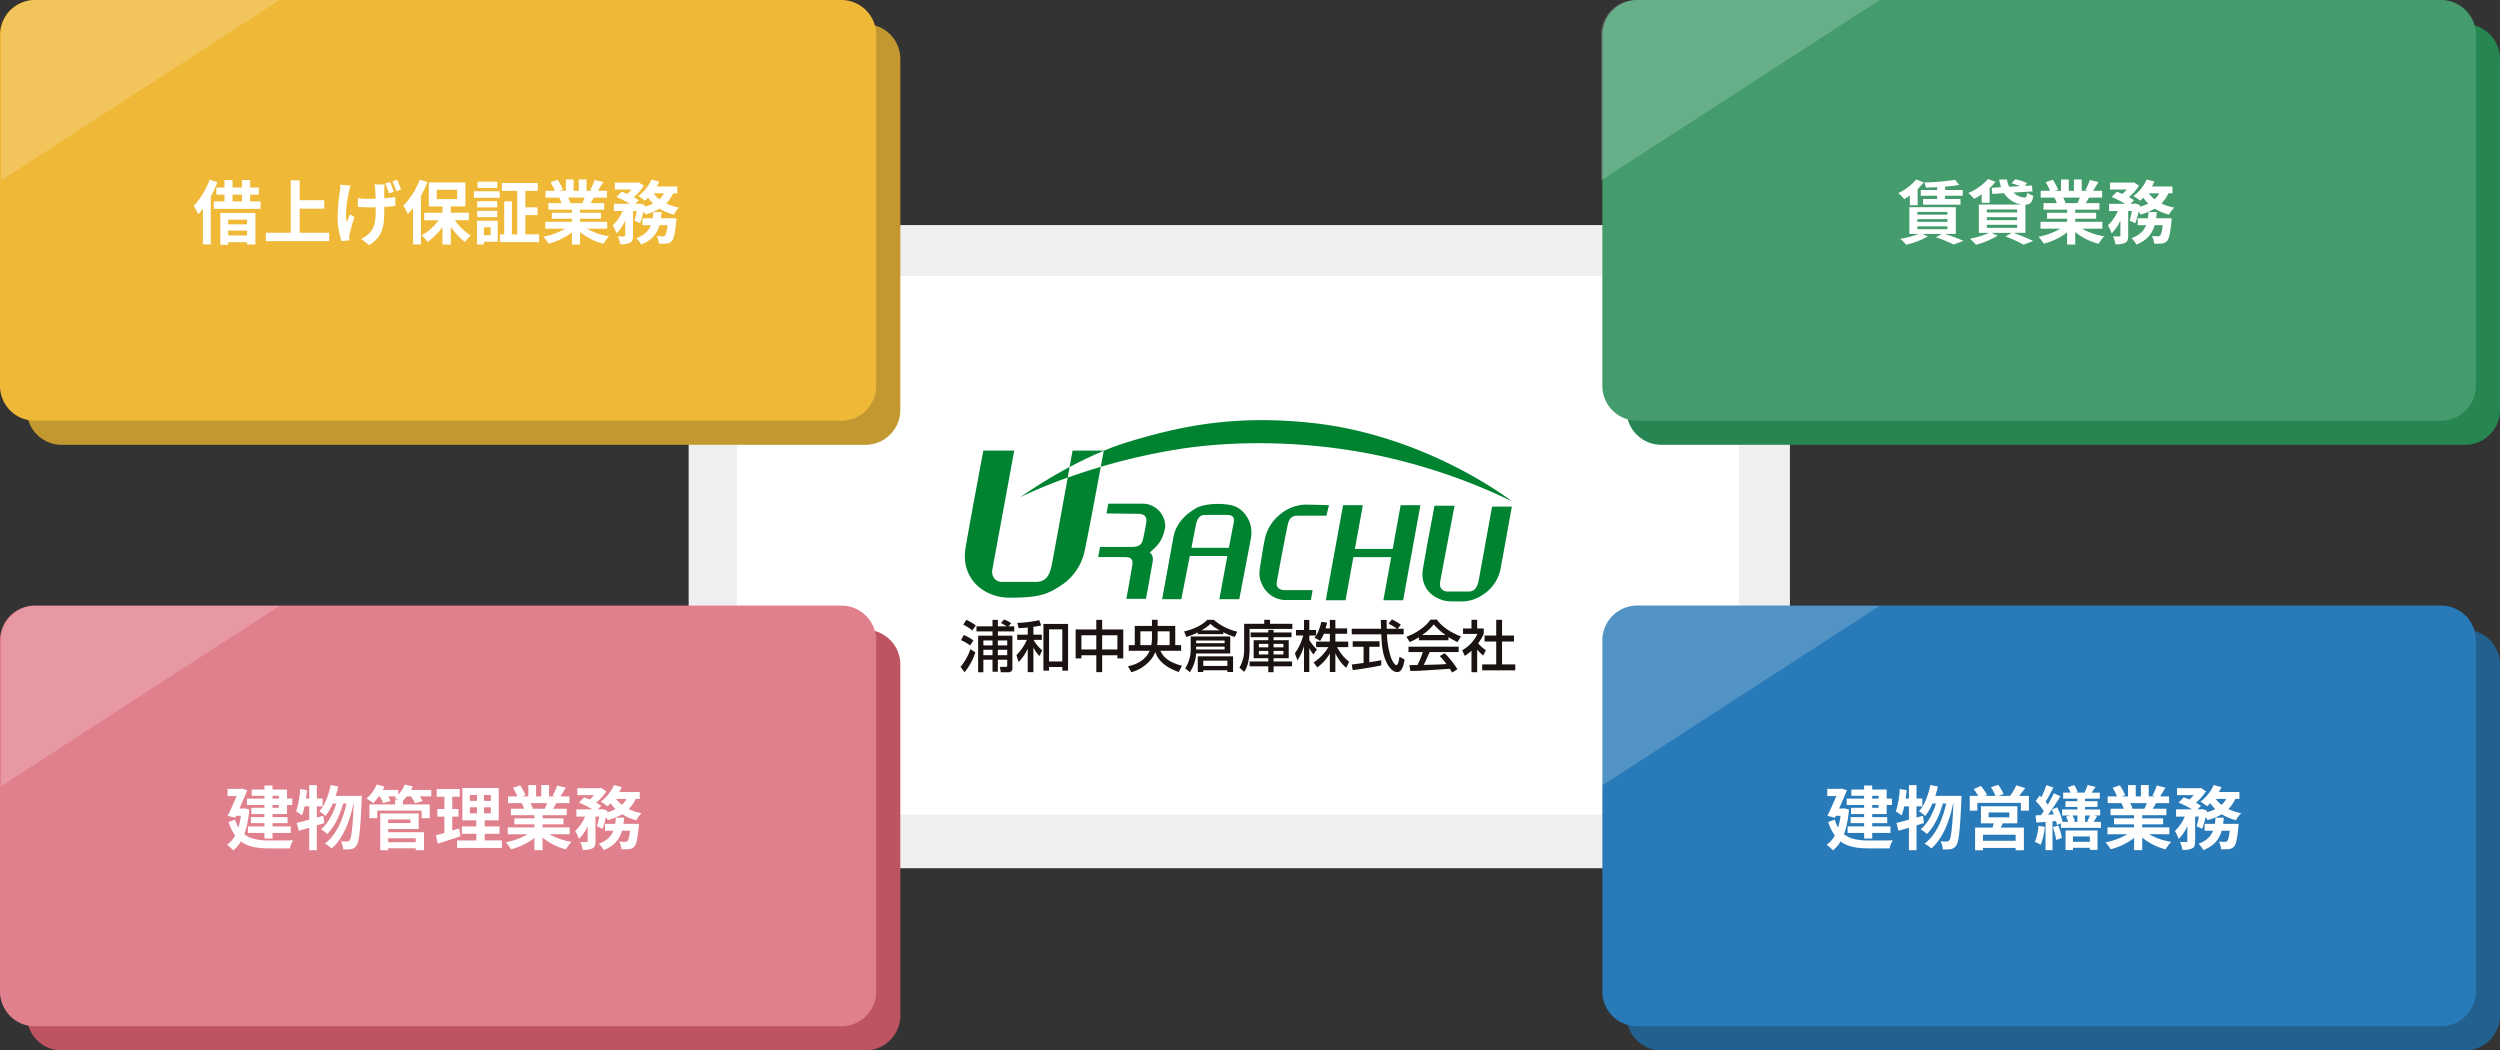 <svg xmlns="http://www.w3.org/2000/svg" xmlns:xlink="http://www.w3.org/1999/xlink" width="933" height="392" viewBox="0 0 933 392"><rect x="0" y="0" width="933" height="392" fill="#333333" stroke="none"/><defs><clipPath id="a"><rect width="207.025" height="94.21" transform="translate(0)" fill="none"/></clipPath></defs><g transform="translate(-267 -573)"><path d="M23,0H388a23,23,0,0,1,23,23V217a23,23,0,0,1-23,23H23A23,23,0,0,1,0,217V23A23,23,0,0,1,23,0Z" transform="translate(524 657)" fill="#efefef"/><path d="M14,0H360a14,14,0,0,1,14,14V187a14,14,0,0,1-14,14H14A14,14,0,0,1,0,187V14A14,14,0,0,1,14,0Z" transform="translate(542 676)" fill="#fff"/><g transform="translate(625.473 729.8)" clip-path="url(#a)"><path d="M39.492,17.88C37.35,29.768,34,48.267,33.438,50.905c-.843,3.93-2.388,5.894-5.76,5.894H14.758c-1.967,0-3.932-1.823-3.372-4.771S19.534,7.811,19.534,7.811H8.016S3.971,29.1,1.415,43.746C-.692,55.817,8.438,62.7,17.848,62.7c10.815,0,14.044-1.264,18.821-4.352A20.371,20.371,0,0,0,45.8,45.29c.916-4.068,4.262-21.9,6.038-31.429-4.564,1.347-8.7,2.717-12.343,4.02" transform="translate(0.505 3.561)" fill="#008331"/><path d="M40.716,7.811H29.059s-.434,2.42-1.1,6.115c3.931-2.1,8.258-4.211,12.747-6.068l.009-.047" transform="translate(12.748 3.561)" fill="#008331"/><path d="M60.135,31.091c.983-4.212-2.528-9.686-8.286-9.686H39.068l-.7,3.65s9.549.14,11.658.14,3.51.7,3.229,2.948-.7,3.79-1.124,6.036-1.264,3.369-4.213,3.369H35.978l-.7,3.788H45.388c2.107,0,2.95.843,2.669,2.808S45.81,56.918,45.81,56.918h7.3s2.105-11.369,2.527-13.9-1.123-3.368-1.123-3.368c3.089-2.667,4.634-4.352,5.617-8.562" transform="translate(16.083 9.758)" fill="#008331"/><path d="M77.377,21.936c-4.775-.983-10.534-.28-12.782.984s-7.584,4.631-8.708,10.947S51.674,57.03,51.674,57.03h7.163s1.689-8.59,3.17-16.127H76.023c-1.441,7.7-3,16.127-3,16.127h7.443s3.793-19.793,4.213-22.038a12.61,12.61,0,0,0,0-5.616c-.421-1.824-2.528-6.456-7.3-7.44m.983,6.738c-.2.888-.916,4.659-1.765,9.175H62.605c.834-4.256,1.5-7.644,1.569-8.053.527-2.912,1.545-4.211,3.512-4.211h8c1.967,0,3.231.562,2.669,3.088" transform="translate(23.56 9.79)" fill="#008331"/><path d="M83.081,50.613c.316-2.107,3.686-19.9,4.214-21.9s1.58-2.948,3.582-2.948h10.742l.948-3.9s-6.425-.211-9.057-.211a15.613,15.613,0,0,0-9.373,3.791,16.063,16.063,0,0,0-5.477,8.846c-.632,3.159-.737,4.106-1.58,9.056s-.527,6.108,1.054,9.162a9.91,9.91,0,0,0,7.582,4.739h10.11l.633-3.686H86.136c-1.9,0-3.37-.843-3.055-2.948" transform="translate(34.935 9.872)" fill="#008331"/><path d="M118.6,38.121H104.484L107.455,21.8h-7.373L93.621,57.287h7.373l2.934-16.111h14.115L115.11,57.287h7.373l6.46-35.488H121.57Z" transform="translate(42.685 9.938)" fill="#008331"/><path d="M139.441,49.533c-.526,2.843-1.581,4.423-3.793,4.423h-7.794c-1.9,0-3.264-1.264-2.843-3.685s5.371-28.328,5.371-28.328H122.9s-3.369,17.8-4.317,23.483,2,9.162,4.949,10.742,4.741,1.473,8.743,1.473a13.672,13.672,0,0,0,8.214-2.212A14.859,14.859,0,0,0,147.657,44.9c1.264-6.74,4.107-22.64,4.107-22.64H144.39s-4.423,24.431-4.949,27.274" transform="translate(53.985 10.004)" fill="#008331"/><path d="M15.3,23.312A163.018,163.018,0,0,1,33.02,15.965c.258-1.425.5-2.756.712-3.954A178.494,178.494,0,0,0,15.3,23.312" transform="translate(6.977 5.475)" fill="#008331"/><path d="M64.658,10.886c23.606-3.8,53.187-2.948,79.623,3.369a217.118,217.118,0,0,1,45.076,16.008S157.34,5.2,113.315.881C85.653-1.832,66.238,2.04,46.121,8.147c-3.041.923-6.083,2.041-9.056,3.271-.063.336-.491,2.656-1.115,6a232.028,232.028,0,0,1,28.708-6.536" transform="translate(16.391 -0.001)" fill="#008331"/><path d="M5.53,63.373a22.985,22.985,0,0,1-4.013,7.421L0,68.8a21.766,21.766,0,0,0,3.7-6.63ZM1.206,56.888a16,16,0,0,1,3.6,2.037l-1.248,1.85A18.325,18.325,0,0,0,.186,58.8Zm.957-5.655A18.9,18.9,0,0,1,5.7,53.313L4.407,55.184a18.251,18.251,0,0,0-3.388-2.162ZM17.9,53.646h2.14v1.912H13.926v1.58h5.426V69.526A1.363,1.363,0,0,1,17.9,70.794H15.03l-.354-2h2.14c.562,0,.6-.249.6-.6V66.116H13.926v4.49H11.931v-4.49H8.523v4.678H6.569V57.137h5.362v-1.58H5.945V53.646h5.987V51.234h1.995v2.412H17.17V53.6c-.686-.395-1.371-.81-2.079-1.206l1.185-1.31A10.4,10.4,0,0,1,18.9,52.524Zm-9.375,7.13h3.41v-1.85H8.523Zm0,3.657h3.41V62.417H8.523Zm5.4-3.657h3.493v-1.85H13.926Zm0,3.657h3.493V62.417H13.926Z" transform="translate(0 23.292)" fill="#1a1311"/><path d="M18.545,54.023c-1.7.167-2.5.21-3.389.23L14.678,52.3a43.785,43.785,0,0,0,8.147-1.04l.748,1.974a29.1,29.1,0,0,1-2.909.54v2.91H23.8v1.954H20.727a14.2,14.2,0,0,0,3.221,3.908l-1.018,2.1a12.16,12.16,0,0,1-2.225-3.117h-.041v9.146h-2.12V62.027H18.5a18.3,18.3,0,0,1-3.347,4.886l-.831-2.6a17.853,17.853,0,0,0,3.887-5.675H14.636V56.685h3.909Zm15.049-1.351V70.113H31.452V68.762H26.5v1.351h-2.1V52.672ZM26.5,66.684h4.947V54.69H26.5Z" transform="translate(6.531 23.37)" fill="#1a1311"/><path d="M29.5,54.777h7.712V51.2H39.4v3.574h7.877V65.566H45.094V64.4H39.4v6.3H37.217V64.4h-5.55v1.163H29.5Zm2.162,7.462h5.55v-5.3h-5.55Zm7.732,0h5.7v-5.3H39.4Z" transform="translate(13.452 23.344)" fill="#1a1311"/><path d="M42.93,68.531c2.223-.5,6.319-1.746,8.064-5.779H43.2V60.631h2.245V53.459h6.422V51.173h2.121v2.286h6.568v7.172h2.2v2.121H55.006c.957,1.995,2.621,4.158,8.045,5.57l-1.185,2.35c-6.464-2.267-8.273-5.717-8.73-7.463h-.042a10.178,10.178,0,0,1-1.871,3.117,14.608,14.608,0,0,1-7.047,4.427Zm8.937-13.054H47.544v5.154h4.074a15.234,15.234,0,0,0,.249-2.993Zm2.121,2.182a22.973,22.973,0,0,1-.166,2.972h4.634V55.477H53.988Z" transform="translate(19.573 23.331)" fill="#1a1311"/><path d="M62.411,55.893a23.176,23.176,0,0,1-4.262,1.683L57.3,55.5c2.265-.416,6.569-2,8.667-4.324h2.412A20.376,20.376,0,0,0,77.127,55.6l-.894,1.974a23.945,23.945,0,0,1-4.3-1.767v.728H62.411Zm-2.641,1.5H74.528v6.36H61.806a14.1,14.1,0,0,1-2.348,6.965l-1.725-1.436a13.226,13.226,0,0,0,2.037-6.8Zm2.037,2.516H72.429v-1H61.806Zm0,2.347H72.429V61.194H61.806ZM75.588,64.81v5.841h-2.12v-.645h-9v.645H62.411V64.81ZM70.578,55.1v-.042a12.077,12.077,0,0,1-3.43-2.369,15.243,15.243,0,0,1-3.263,2.369V55.1ZM64.468,68.386h9V66.431h-9Z" transform="translate(26.123 23.331)" fill="#1a1311"/><path d="M73.238,52.671h7.5v-1.5H82.9v1.5h8.335v1.913H75.274v7.649c0,2.868-.582,6.547-2.037,8.376l-1.746-1.58a12.9,12.9,0,0,0,1.746-6.8Zm17.69,3.222V57.66H84.234V58.8h5.653V65.5H84.234v1.227h6.879v1.808H84.234v2.2H82.259v-2.2H75.274V66.723h6.984V65.5H76.792V58.8h5.467V57.66H75.691V55.893h6.568v-.957h1.976v.957Zm-12.18,5.55H82.26V60.154H78.747Zm0,2.661H82.26V62.8H78.747Zm5.487-2.661h3.659V60.154H84.234Zm0,2.661h3.659V62.8H84.234Z" transform="translate(32.595 23.331)" fill="#1a1311"/><path d="M96.489,56.392a12.31,12.31,0,0,1-1.371,2.619l-2.079-1.2c.249-.312.354-.459.582-.791H91.085v1.7a17.735,17.735,0,0,0,2.848,3.512L92.624,64.1a10.633,10.633,0,0,1-1.5-2.328h-.041v8.877H89.111v-9.6h-.042a18.872,18.872,0,0,1-2.411,5.24L85.7,63.669a20.122,20.122,0,0,0,3.119-6.652h-2.7V54.959h2.993V51.216h1.974v3.743h2.536v2.057h.042a17,17,0,0,0,1.89-5.113l2.162.312c-.124.582-.29,1.226-.561,2.142h1.6v-3.14h2.059v3.14H105.2v2.035h-4.385V59.3h4.8v2.059h-4.138a15.718,15.718,0,0,0,4.47,5.445l-1.08,2.287a15.74,15.74,0,0,1-4.013-5.364h-.041v6.923H98.755v-6.86h-.041a17.323,17.323,0,0,1-4.656,5.155l-1.353-1.893a16.785,16.785,0,0,0,5.468-5.694H93.621V59.3h5.134v-2.91Z" transform="translate(39.074 23.35)" fill="#1a1311"/><path d="M117.411,54.567h2.245v2.078H113.42a30.339,30.339,0,0,0,1.622,9.022c.249.581,1.163,2.452,1.891,2.452.748,0,1.08-2.389,1.163-3.117l1.913,1.082c-.291,1.6-.853,4.655-2.724,4.655-2.016,0-3.388-2.389-3.886-3.347-1.808-3.512-1.954-7.336-2.079-10.746H100.283V54.567h10.954c-.042-1.1-.1-2.972-.125-3.3h2.2c0,1.06,0,1.829.02,3.3H117.1v-.042a20.106,20.106,0,0,0-3.1-1.83l1.246-1.62A20.971,20.971,0,0,1,118.6,53.05ZM100.283,67.891c.52-.042.748-.084,1.04-.1.5-.083,2.826-.374,3.366-.459V61.3h-4.052V59.245h10.018V61.3H106.83v5.757c2.391-.352,3.659-.6,4.47-.769v1.954c-3.368.728-8.169,1.454-10.663,1.766Z" transform="translate(45.722 23.286)" fill="#1a1311"/><path d="M118.949,57.727a22.124,22.124,0,0,1-3.43,1.786l-1.226-1.995c3.346-1.163,7.233-3.72,9-6.4h2.389c1.539,2.411,4.927,4.739,8.98,6.319l-1.331,2.078a34.814,34.814,0,0,1-3.347-1.849v1.184H118.949Zm12.389,13.179a15.17,15.17,0,0,0-.853-1.414c-10.892.728-11.6.789-14.759.789l-.31-2.161c.435,0,1.995-.022,2.993-.042a31.771,31.771,0,0,0,1.995-4.822h-5.342V61.24h18.728v2.016H122.96c-1.018,2.306-1.58,3.6-2.225,4.78,4.282-.1,5.281-.124,8.481-.312a24.34,24.34,0,0,0-2.452-2.973l1.766-1.08a30,30,0,0,1,4.8,5.987Zm-2.516-14.031v-.042a22.609,22.609,0,0,1-4.323-3.908,20.21,20.21,0,0,1-4.283,3.908v.042Z" transform="translate(52.11 23.305)" fill="#1a1311"/><path d="M134.172,70.735h-2.12V62.71a14.341,14.341,0,0,1-2.516,1.933l-.935-2.12a13.31,13.31,0,0,0,5.653-6.07h-5.362V54.415h3.159V51.173h2.12v3.242h2.453v2.038a18.525,18.525,0,0,1-2.1,3.512,14.5,14.5,0,0,0,2.909,2.558L136.417,64.5a17.261,17.261,0,0,1-2.245-2.184Zm7.109-19.562h2.182v5.883h4.448V59.28h-4.448v8.543h4.925v2.225H136.043V67.823h5.238V59.28h-4.344V57.056h4.344Z" transform="translate(58.634 23.331)" fill="#1a1311"/></g><path d="M13,0H313a13,13,0,0,1,13,13V144a13,13,0,0,1-13,13H13A13,13,0,0,1,0,144V13A13,13,0,0,1,13,0Z" transform="translate(874 582)" fill="#278552"/><path d="M13,0H313a13,13,0,0,1,13,13V144a13,13,0,0,1-13,13H13A13,13,0,0,1,0,144V13A13,13,0,0,1,13,0Z" transform="translate(277 582)" fill="#c49830"/><path d="M13,0H313a13,13,0,0,1,13,13V144a13,13,0,0,1-13,13H13A13,13,0,0,1,0,144V13A13,13,0,0,1,13,0Z" transform="translate(874 808)" fill="#21608f"/><path d="M13,0H313a13,13,0,0,1,13,13V144a13,13,0,0,1-13,13H13A13,13,0,0,1,0,144V13A13,13,0,0,1,13,0Z" transform="translate(277 808)" fill="#be5462"/><path d="M13,0H313a13,13,0,0,1,13,13V144a13,13,0,0,1-13,13H13A13,13,0,0,1,0,144V13A13,13,0,0,1,13,0Z" transform="translate(865 573)" fill="#449c6c"/><path d="M13,0H314a13,13,0,0,1,13,13V144a13,13,0,0,1-13,13H13A13,13,0,0,1,0,144V13A13,13,0,0,1,13,0Z" transform="translate(267 573)" fill="#efb836"/><path d="M13,0H313a13,13,0,0,1,13,13V144a13,13,0,0,1-13,13H13A13,13,0,0,1,0,144V13A13,13,0,0,1,13,0Z" transform="translate(865 799)" fill="#297ab8"/><path d="M13,0H314a13,13,0,0,1,13,13V144a13,13,0,0,1-13,13H13A13,13,0,0,1,0,144V13A13,13,0,0,1,13,0Z" transform="translate(267 799)" fill="#e1808d"/><path d="M14.95-18.1H8.84v2.158h6.11v1.2H9.7v2.132H23.66v-2.132H17.914v-1.2h6.6V-18.1h-6.6v-1.248c1.924-.156,3.744-.364,5.278-.65l-1.56-1.9a89.491,89.491,0,0,1-11.518.988,7.634,7.634,0,0,1,.6,1.9c1.352-.026,2.782-.052,4.238-.13ZM4.758-12.428H7.67V-18.46a22.059,22.059,0,0,0,2.262-2.5L7.124-22.022a18.837,18.837,0,0,1-6.682,5.07A18.329,18.329,0,0,1,2.678-14.69a22.073,22.073,0,0,0,2.08-1.378Zm2.808,7.9H18.772v1.066H7.566Zm0-2.7H18.772v1.04H7.566Zm0-2.678H18.772v1.014H7.566ZM21.918-1.69v-9.984H4.576V-1.69H8.06A35.3,35.3,0,0,1,1.17.13,19.978,19.978,0,0,1,3.406,2.34,33.229,33.229,0,0,0,11.518-.754L9.464-1.69h7.2L14.43-.468a47.119,47.119,0,0,1,6.656,2.73L24.8.884C23.114.156,20.358-.884,17.836-1.69Zm9.646-11.622h2.964v-5.512a18.5,18.5,0,0,0,2.21-2.34L33.93-22.2a20.165,20.165,0,0,1-7.358,5.226,15.942,15.942,0,0,1,2.184,2.21,30.2,30.2,0,0,0,2.808-1.716ZM33.488-5.1H44.772v1.144H33.488Zm0-2.86H44.772v1.118H33.488Zm0-2.86H44.772V-9.7H33.488Zm14.4,8.71v-10.5c1.794-.1,2.6-.78,2.938-3.38a6.694,6.694,0,0,1-2.262-1.066c-.13,1.326-.312,1.742-.988,1.768a6.121,6.121,0,0,1-4.108-1.846l7.072-.416-.234-2.236-2.678.156.91-1.014A17.708,17.708,0,0,0,44.07-22.1l-1.378,1.508a24.623,24.623,0,0,1,3.224,1.066l-4.056.234A8.6,8.6,0,0,1,41-22.022H38.116a13.793,13.793,0,0,0,.676,2.886l-3.51.208.234,2.288,4.394-.26a9.291,9.291,0,0,0,6.656,4.238H30.5V-2.106H34.32A30.53,30.53,0,0,1,27.17.078,31.359,31.359,0,0,1,29.458,2.34,32.217,32.217,0,0,0,37.57-1.066L35.2-2.106H42.8L40.456-.754a51.267,51.267,0,0,1,6.76,3.068L50.8.936c-1.768-.858-4.758-2.106-7.41-3.042ZM68.2-15.262c-.286.7-.6,1.456-.91,2.08H62.426l.442-.078a13.967,13.967,0,0,0-.884-2Zm8.4,11.6V-6.214H66.482V-7.358h7.8V-9.594h-7.8v-1.17H75.5v-2.418h-5.1c.39-.624.806-1.326,1.222-2.08h4.888v-2.522h-3.38c.6-.91,1.3-2.08,2.028-3.276l-3.25-.78a20.944,20.944,0,0,1-1.638,3.77l.936.286H68.9v-4.238H65.988v4.238H64.064v-4.238H61.178v4.238H58.812l1.274-.468a19.674,19.674,0,0,0-1.976-3.666l-2.652.91a23.306,23.306,0,0,1,1.612,3.224H53.586v2.522H59.02l-.312.052a11.683,11.683,0,0,1,.884,2.028h-4.94v2.418H63.44v1.17H55.952v2.236H63.44v1.144H53.508v2.548H60.97A27.316,27.316,0,0,1,52.754-.624,14.422,14.422,0,0,1,54.73,1.95a24.663,24.663,0,0,0,8.71-4.212V2.262h3.042v-4.68a22.193,22.193,0,0,0,8.736,4.394A14.544,14.544,0,0,1,77.3-.832a23.228,23.228,0,0,1-8.242-2.834ZM96.668-7.54c.1-.754.182-1.534.26-2.314H93.834a21.705,21.705,0,0,1-.26,2.314h-3.8v2.574h3.146C92.118-2.938,90.61-1.274,87.49-.13a8.745,8.745,0,0,1,1.794,2.392C93.392.65,95.238-1.872,96.122-4.966h3.016c-.286,2.418-.624,3.536-.988,3.874a1.059,1.059,0,0,1-.832.286,22.019,22.019,0,0,1-2.236-.13,6.817,6.817,0,0,1,.832,2.86,19.866,19.866,0,0,0,2.912-.052,2.859,2.859,0,0,0,1.9-.91c.754-.832,1.222-2.834,1.638-7.332.052-.364.1-1.17.1-1.17Zm1.144-9.308a7.9,7.9,0,0,1-1.716,2.21,10.2,10.2,0,0,1-2.158-2.21Zm4.94,0v-2.574h-7.67a17.43,17.43,0,0,0,.962-1.82l-2.886-.78a15.5,15.5,0,0,1-4.966,6.188,22.7,22.7,0,0,1,2.522,1.742,15.48,15.48,0,0,0,1.17-1.118,14.7,14.7,0,0,0,1.846,2.158,15.753,15.753,0,0,1-3.172,1.2l.1-.6-1.872-.624-.416.13H87.126L88.4-14.274a14.552,14.552,0,0,0-1.9-1.144,19.408,19.408,0,0,0,3.8-4.29l-1.976-1.248-.468.1h-8.4v2.6H85.7a16.236,16.236,0,0,1-1.638,1.638c-.7-.312-1.43-.6-2.054-.832l-1.95,1.976a37.717,37.717,0,0,1,5.018,2.522H79.118v2.7h3.25a16.336,16.336,0,0,1-3.692,5.356,17.327,17.327,0,0,1,1.4,2.99,15.753,15.753,0,0,0,3.25-4.81v5.564c0,.312-.1.364-.416.39-.338,0-1.378,0-2.34-.026a10.3,10.3,0,0,1,.884,2.938,7.669,7.669,0,0,0,3.666-.546c.91-.468,1.118-1.3,1.118-2.7v-9.152H87.62a33.891,33.891,0,0,1-.832,3.588l2.08.962a30.35,30.35,0,0,0,1.274-4.342,9.84,9.84,0,0,1,.728,1.092,20.811,20.811,0,0,0,5.3-2.184,18.727,18.727,0,0,0,5.3,2.236,11.874,11.874,0,0,1,1.95-2.626,20.231,20.231,0,0,1-4.784-1.534,12.772,12.772,0,0,0,2.6-3.8Z" transform="translate(975 662)" fill="#fff"/><path d="M6.214-21.944a27.633,27.633,0,0,1-5.9,9.75A19.585,19.585,0,0,1,1.95-9a23.891,23.891,0,0,0,1.768-2.08V2.21H6.656V-15.652a41.44,41.44,0,0,0,2.5-5.356ZM20.2-7.02v1.742h-7.02V-7.02Zm-7.02,5.9V-2.964H20.2v1.846ZM10.218,2.366h2.964V1.4H20.2v.832h3.12V-9.542h-13.1Zm4.576-18.72H18.3v2.522h-3.51Zm6.552,2.522v-2.522H24.6v-2.652h-3.25v-2.808H18.3v2.808h-3.51v-2.808H11.778v2.808H8.736v2.652h3.042v2.522H7.8v2.782H25.246v-2.782Zm18.486,11.7v-9H49.01v-3.146H39.832V-21.71H36.5V-2.132H27.2V.988H50.83v-3.12ZM71.5-20.15H67.756a13.01,13.01,0,0,1,.286,1.794c.052.7.1,2.08.13,3.51-.91.026-1.82.052-2.678.052a27.521,27.521,0,0,1-3.952-.26v3.276c1.3.078,2.886.156,4.03.156.858,0,1.768,0,2.652-.026v.91c0,4.394-.442,6.708-2.418,8.788A9.886,9.886,0,0,1,62.764.13L65.78,2.5c5.174-3.3,5.642-7.072,5.642-13.208v-1.066c1.56-.1,2.99-.208,4.108-.338l.026-3.38c-1.144.208-2.6.364-4.16.494,0-1.456,0-2.808.026-3.354C71.422-18.954,71.448-19.578,71.5-20.15Zm-12.636.442-3.848-.364c-.026.65-.052,1.534-.156,2.236A69.366,69.366,0,0,0,54-7.436,28.278,28.278,0,0,0,55.484.988L58.4.7C58.37.338,58.344-.1,58.318-.39a8.865,8.865,0,0,1,.156-1.274c.338-1.456,1.014-4.082,1.794-6.318L58.63-9.022c-.416.936-.91,2.21-1.248,3.016-.7-3.224.234-8.684.884-11.57C58.37-18.122,58.656-19.058,58.864-19.708Zm14.69-1.352-1.768.546a31.381,31.381,0,0,1,1.352,3.692l1.794-.6A28.687,28.687,0,0,0,73.554-21.06Zm2.678-.832-1.768.572a34.125,34.125,0,0,1,1.43,3.64l1.768-.572A33.915,33.915,0,0,0,76.232-21.892Zm8.424-.078a27.419,27.419,0,0,1-6.136,9.724,20.667,20.667,0,0,1,1.664,3.172,29.629,29.629,0,0,0,1.976-2.314V2.21H85.1V-15.912a43.474,43.474,0,0,0,2.418-5.122Zm6.318,3.8h7.618v3.484H90.974ZM102.96-6.812V-9.62H96.252v-2.34h5.434V-20.9H88.036v8.944h5.1v2.34H86.32v2.808h5.33A18.678,18.678,0,0,1,85.384-1.2a12.768,12.768,0,0,1,2.132,2.47,20.85,20.85,0,0,0,5.616-5.59V2.262h3.12V-4.446a21.469,21.469,0,0,0,5.278,5.772,13.163,13.163,0,0,1,2.184-2.47A19.567,19.567,0,0,1,97.76-6.812Zm10.608-14.4h-7.332v2.34h7.332ZM111.1-4.186v2.964h-2.5V-4.186ZM113.75-6.63H106V2.236h2.6V1.222h5.148Zm-7.67-1.326h7.488V-10.3H106.08Zm7.488-5.954H106.08V-11.6h7.488Zm-8.71-1.274H114.5v-2.444h-9.646Zm19.214,13.65V-8.71h4.5v-2.912h-4.5v-6.136H128.7V-20.7H115.31v2.938h5.72V-1.534h-1.976V-13.858h-2.886V-1.534h-1.586V1.352h14.612V-1.534ZM146.2-15.262c-.286.7-.6,1.456-.91,2.08h-4.862l.442-.078a13.965,13.965,0,0,0-.884-2Zm8.4,11.6V-6.214H144.482V-7.358h7.8V-9.594h-7.8v-1.17H153.5v-2.418h-5.1c.39-.624.806-1.326,1.222-2.08h4.888v-2.522h-3.38c.6-.91,1.3-2.08,2.028-3.276l-3.25-.78a20.943,20.943,0,0,1-1.638,3.77l.936.286H146.9v-4.238h-2.912v4.238h-1.924v-4.238h-2.886v4.238h-2.366l1.274-.468a19.674,19.674,0,0,0-1.976-3.666l-2.652.91a23.306,23.306,0,0,1,1.612,3.224h-3.484v2.522h5.434l-.312.052a11.683,11.683,0,0,1,.884,2.028h-4.94v2.418h8.788v1.17h-7.488v2.236h7.488v1.144h-9.932v2.548h7.462a27.316,27.316,0,0,1-8.216,3.042A14.421,14.421,0,0,1,132.73,1.95a24.663,24.663,0,0,0,8.71-4.212V2.262h3.042v-4.68a22.193,22.193,0,0,0,8.736,4.394A14.544,14.544,0,0,1,155.3-.832a23.228,23.228,0,0,1-8.242-2.834ZM174.668-7.54c.1-.754.182-1.534.26-2.314h-3.094a21.707,21.707,0,0,1-.26,2.314h-3.8v2.574h3.146c-.806,2.028-2.314,3.692-5.434,4.836a8.745,8.745,0,0,1,1.794,2.392c4.108-1.612,5.954-4.134,6.838-7.228h3.016c-.286,2.418-.624,3.536-.988,3.874a1.059,1.059,0,0,1-.832.286,22.019,22.019,0,0,1-2.236-.13,6.817,6.817,0,0,1,.832,2.86,19.866,19.866,0,0,0,2.912-.052,2.859,2.859,0,0,0,1.9-.91c.754-.832,1.222-2.834,1.638-7.332.052-.364.1-1.17.1-1.17Zm1.144-9.308a7.9,7.9,0,0,1-1.716,2.21,10.2,10.2,0,0,1-2.158-2.21Zm4.94,0v-2.574h-7.67a17.433,17.433,0,0,0,.962-1.82l-2.886-.78a15.5,15.5,0,0,1-4.966,6.188,22.7,22.7,0,0,1,2.522,1.742,15.48,15.48,0,0,0,1.17-1.118,14.7,14.7,0,0,0,1.846,2.158,15.752,15.752,0,0,1-3.172,1.2l.1-.6-1.872-.624-.416.13h-1.248l1.274-1.326a14.55,14.55,0,0,0-1.9-1.144,19.407,19.407,0,0,0,3.8-4.29l-1.976-1.248-.468.1h-8.4v2.6h6.24a16.236,16.236,0,0,1-1.638,1.638c-.7-.312-1.43-.6-2.054-.832l-1.95,1.976a37.717,37.717,0,0,1,5.018,2.522h-5.954v2.7h3.25a16.336,16.336,0,0,1-3.692,5.356,17.326,17.326,0,0,1,1.4,2.99,15.753,15.753,0,0,0,3.25-4.81v5.564c0,.312-.1.364-.416.39-.338,0-1.378,0-2.34-.026a10.3,10.3,0,0,1,.884,2.938,7.669,7.669,0,0,0,3.666-.546c.91-.468,1.118-1.3,1.118-2.7v-9.152h1.378a33.886,33.886,0,0,1-.832,3.588l2.08.962a30.35,30.35,0,0,0,1.274-4.342,9.839,9.839,0,0,1,.728,1.092,20.811,20.811,0,0,0,5.3-2.184,18.728,18.728,0,0,0,5.3,2.236,11.874,11.874,0,0,1,1.95-2.626,20.231,20.231,0,0,1-4.784-1.534,12.772,12.772,0,0,0,2.6-3.8Z" transform="translate(339 662)" fill="#fff"/><path d="M20.072-18.018v1.066H17.706v-1.066Zm0,4.5H17.706v-1.066h2.366ZM14.69-16.952H8.164v2.366H14.69v1.066H9.8v2.34H14.69v1.144H9.646V-7.8H14.69v1.222H8.528V-4.16H14.69v2.106h3.016V-4.16h6.812V-6.578H17.706V-7.8h5.616v-2.236H17.706V-11.18h5.408v-3.406h1.95v-2.366h-1.95v-3.406H17.706V-21.84H14.69v1.482H9.932v2.34H14.69ZM7.2-13.338l-.546.078h-1.3c1.066-2.366,2.132-4.836,2.912-6.864L6.162-20.7l-.468.1H.936v2.7h3.38c-.962,2.262-2.21,5.07-3.328,7.358L3.8-9.8l.338-.754H5.9a27.432,27.432,0,0,1-.91,4.368A12.806,12.806,0,0,1,3.718-9.126L1.3-8.242A17.535,17.535,0,0,0,3.744-3.2,9.978,9.978,0,0,1,.7.286a10.968,10.968,0,0,1,2.314,2.08A11.11,11.11,0,0,0,5.9-.988c2.756,2.08,6.292,2.6,10.686,2.6H24.18a10.911,10.911,0,0,1,1.2-3.016c-1.9.078-7.176.078-8.71.078-3.8-.026-7.072-.416-9.49-2.34a35.634,35.634,0,0,0,1.846-9.256Zm29.432,2.782-2.392.676v-4.186H36.4V-17H34.242V-22H31.408V-17H30.186c.156-1.04.286-2.054.39-3.094L28-20.54a32.5,32.5,0,0,1-1.482,8.372,22.621,22.621,0,0,1,2.184,1.43,23.63,23.63,0,0,0,.962-3.328h1.742V-9.1c-1.768.494-3.354.91-4.654,1.2l.754,2.938c1.2-.312,2.5-.728,3.9-1.144v8.4h2.834V-6.968c.962-.286,1.872-.6,2.808-.858Zm4.628-7.436c.364-1.144.7-2.314.962-3.51l-2.808-.52c-.78,3.822-2.21,7.54-4.264,9.8a17.642,17.642,0,0,1,2.34,1.742,19.36,19.36,0,0,0,2.678-4.654H41.5c-1.144,3.77-3.172,7.618-5.746,9.646a10.928,10.928,0,0,1,2.366,1.742c2.626-2.5,4.81-7.15,5.954-11.388h1.222c-1.3,6.084-3.9,11.986-8.06,14.976a11.535,11.535,0,0,1,2.522,1.794C43.94-1.82,46.618-8.58,47.892-15.132h.13c-.416,9.334-.884,12.87-1.534,13.7a1.086,1.086,0,0,1-.962.494,21.09,21.09,0,0,1-2.314-.1,8.643,8.643,0,0,1,.858,3.016A14.866,14.866,0,0,0,47.008,1.9,2.848,2.848,0,0,0,49.036.546c.988-1.3,1.456-5.538,1.95-17.134.026-.364.052-1.4.052-1.4ZM71.24-1.222H59.046V-3.484H71.24ZM61.152-11.8h7.722v1.82H61.152ZM71.864-7.722v-6.37H58.292v6.37h4.732c-.1.52-.26,1.066-.39,1.586H56.108v8.45h2.938V1.456H71.24v.858h3.068v-8.45H65.7c.234-.494.468-1.014.676-1.586Zm.676-10.27c.728-.858,1.508-1.9,2.262-2.886l-3.328-1.04a19.446,19.446,0,0,1-2.314,3.926H64.9l1.82-.676A17.493,17.493,0,0,0,64.74-22.1l-2.7.91a21.227,21.227,0,0,1,1.69,3.2h-4l.832-.364a16.787,16.787,0,0,0-2.314-3.328l-2.678,1.17a20.52,20.52,0,0,1,1.716,2.522H54.106v5.538H56.94v-2.912H73.19v2.912h2.99v-5.538Zm7.2,11.18A18.95,18.95,0,0,1,78.416-.78,13.8,13.8,0,0,1,80.574.26a22.008,22.008,0,0,0,1.534-6.682Zm5.382.494a20.423,20.423,0,0,1,1.2,4.784l2.158-.7a18.566,18.566,0,0,0-1.326-4.68ZM98.93-2.834v2H92.638v-2Zm-9.048,5.07h2.756V1.4H98.93v.78h2.86V-5.07H89.882ZM83.33-10.946c.468-.6.91-1.248,1.378-1.924a16.2,16.2,0,0,1,.78,1.794Zm10.946.286v2.392H92.638l.7-.234a7.572,7.572,0,0,0-.884-2.158Zm4.68,0c-.286.728-.7,1.586-1.014,2.21l.52.182H97.136V-10.66Zm1.352,2.392c.39-.6.858-1.3,1.352-2.08l-1.014-.312h2.132V-12.9H97.136v-.962h4.654V-15.99H97.136v-.936h5.512v-2.262H99.58c.442-.624.936-1.352,1.482-2.132L98.1-22.048a17.683,17.683,0,0,1-1.144,2.756l.312.1H93.782l.6-.234A10.415,10.415,0,0,0,93.08-22l-2.34.78a13.247,13.247,0,0,1,.988,2.028H88.972v2.262h5.3v.936H89.83v2.132h4.446v.962H88.582v2.236h2.86l-1.4.416a9.755,9.755,0,0,1,.78,1.976H88.764A23.03,23.03,0,0,0,86.736-13.7l-2.028.832c1.144-1.638,2.262-3.38,3.224-4.966l-2.444-1.118c-.6,1.274-1.378,2.782-2.236,4.238a13.387,13.387,0,0,0-.832-1.066c.91-1.456,1.976-3.51,2.912-5.3L82.706-22a32.163,32.163,0,0,1-1.872,4.524c-.208-.208-.416-.416-.624-.6l-1.482,2a22.043,22.043,0,0,1,3.016,3.77c-.338.52-.7,1.04-1.04,1.508-.754.026-1.43.078-2.054.1l.312,2.678,3.432-.26V2.262h2.6V-8.476l1.326-.1A14.512,14.512,0,0,1,86.658-7.1l1.482-.65v1.716h14.924V-8.268Zm19.89-6.994c-.286.7-.6,1.456-.91,2.08h-4.862l.442-.078a13.966,13.966,0,0,0-.884-2Zm8.4,11.6V-6.214H118.482V-7.358h7.8V-9.594h-7.8v-1.17H127.5v-2.418h-5.1c.39-.624.806-1.326,1.222-2.08h4.888v-2.522h-3.38c.6-.91,1.3-2.08,2.028-3.276l-3.25-.78a20.944,20.944,0,0,1-1.638,3.77l.936.286H120.9v-4.238h-2.912v4.238h-1.924v-4.238h-2.886v4.238h-2.366l1.274-.468a19.674,19.674,0,0,0-1.976-3.666l-2.652.91a23.306,23.306,0,0,1,1.612,3.224h-3.484v2.522h5.434l-.312.052a11.684,11.684,0,0,1,.884,2.028h-4.94v2.418h8.788v1.17h-7.488v2.236h7.488v1.144h-9.932v2.548h7.462a27.316,27.316,0,0,1-8.216,3.042A14.422,14.422,0,0,1,106.73,1.95a24.663,24.663,0,0,0,8.71-4.212V2.262h3.042v-4.68a22.193,22.193,0,0,0,8.736,4.394A14.544,14.544,0,0,1,129.3-.832a23.228,23.228,0,0,1-8.242-2.834ZM148.668-7.54c.1-.754.182-1.534.26-2.314h-3.094a21.707,21.707,0,0,1-.26,2.314h-3.8v2.574h3.146c-.806,2.028-2.314,3.692-5.434,4.836a8.745,8.745,0,0,1,1.794,2.392c4.108-1.612,5.954-4.134,6.838-7.228h3.016c-.286,2.418-.624,3.536-.988,3.874a1.059,1.059,0,0,1-.832.286,22.019,22.019,0,0,1-2.236-.13,6.817,6.817,0,0,1,.832,2.86,19.866,19.866,0,0,0,2.912-.052,2.859,2.859,0,0,0,1.9-.91c.754-.832,1.222-2.834,1.638-7.332.052-.364.1-1.17.1-1.17Zm1.144-9.308a7.9,7.9,0,0,1-1.716,2.21,10.2,10.2,0,0,1-2.158-2.21Zm4.94,0v-2.574h-7.67a17.433,17.433,0,0,0,.962-1.82l-2.886-.78a15.5,15.5,0,0,1-4.966,6.188,22.7,22.7,0,0,1,2.522,1.742,15.48,15.48,0,0,0,1.17-1.118,14.7,14.7,0,0,0,1.846,2.158,15.752,15.752,0,0,1-3.172,1.2l.1-.6-1.872-.624-.416.13h-1.248l1.274-1.326a14.55,14.55,0,0,0-1.9-1.144,19.407,19.407,0,0,0,3.8-4.29l-1.976-1.248-.468.1h-8.4v2.6h6.24a16.236,16.236,0,0,1-1.638,1.638c-.7-.312-1.43-.6-2.054-.832l-1.95,1.976a37.717,37.717,0,0,1,5.018,2.522h-5.954v2.7h3.25a16.336,16.336,0,0,1-3.692,5.356,17.326,17.326,0,0,1,1.4,2.99,15.753,15.753,0,0,0,3.25-4.81v5.564c0,.312-.1.364-.416.39-.338,0-1.378,0-2.34-.026a10.3,10.3,0,0,1,.884,2.938,7.669,7.669,0,0,0,3.666-.546c.91-.468,1.118-1.3,1.118-2.7v-9.152h1.378a33.886,33.886,0,0,1-.832,3.588l2.08.962a30.35,30.35,0,0,0,1.274-4.342,9.839,9.839,0,0,1,.728,1.092,20.811,20.811,0,0,0,5.3-2.184,18.728,18.728,0,0,0,5.3,2.236,11.874,11.874,0,0,1,1.95-2.626,20.231,20.231,0,0,1-4.784-1.534,12.772,12.772,0,0,0,2.6-3.8Z" transform="translate(948 888)" fill="#fff"/><path d="M20.072-18.018v1.066H17.706v-1.066Zm0,4.5H17.706v-1.066h2.366ZM14.69-16.952H8.164v2.366H14.69v1.066H9.8v2.34H14.69v1.144H9.646V-7.8H14.69v1.222H8.528V-4.16H14.69v2.106h3.016V-4.16h6.812V-6.578H17.706V-7.8h5.616v-2.236H17.706V-11.18h5.408v-3.406h1.95v-2.366h-1.95v-3.406H17.706V-21.84H14.69v1.482H9.932v2.34H14.69ZM7.2-13.338l-.546.078h-1.3c1.066-2.366,2.132-4.836,2.912-6.864L6.162-20.7l-.468.1H.936v2.7h3.38c-.962,2.262-2.21,5.07-3.328,7.358L3.8-9.8l.338-.754H5.9a27.432,27.432,0,0,1-.91,4.368A12.806,12.806,0,0,1,3.718-9.126L1.3-8.242A17.535,17.535,0,0,0,3.744-3.2,9.978,9.978,0,0,1,.7.286a10.968,10.968,0,0,1,2.314,2.08A11.11,11.11,0,0,0,5.9-.988c2.756,2.08,6.292,2.6,10.686,2.6H24.18a10.911,10.911,0,0,1,1.2-3.016c-1.9.078-7.176.078-8.71.078-3.8-.026-7.072-.416-9.49-2.34a35.634,35.634,0,0,0,1.846-9.256Zm29.432,2.782-2.392.676v-4.186H36.4V-17H34.242V-22H31.408V-17H30.186c.156-1.04.286-2.054.39-3.094L28-20.54a32.5,32.5,0,0,1-1.482,8.372,22.621,22.621,0,0,1,2.184,1.43,23.63,23.63,0,0,0,.962-3.328h1.742V-9.1c-1.768.494-3.354.91-4.654,1.2l.754,2.938c1.2-.312,2.5-.728,3.9-1.144v8.4h2.834V-6.968c.962-.286,1.872-.6,2.808-.858Zm4.628-7.436c.364-1.144.7-2.314.962-3.51l-2.808-.52c-.78,3.822-2.21,7.54-4.264,9.8a17.642,17.642,0,0,1,2.34,1.742,19.36,19.36,0,0,0,2.678-4.654H41.5c-1.144,3.77-3.172,7.618-5.746,9.646a10.928,10.928,0,0,1,2.366,1.742c2.626-2.5,4.81-7.15,5.954-11.388h1.222c-1.3,6.084-3.9,11.986-8.06,14.976a11.535,11.535,0,0,1,2.522,1.794C43.94-1.82,46.618-8.58,47.892-15.132h.13c-.416,9.334-.884,12.87-1.534,13.7a1.086,1.086,0,0,1-.962.494,21.09,21.09,0,0,1-2.314-.1,8.643,8.643,0,0,1,.858,3.016A14.866,14.866,0,0,0,47.008,1.9,2.848,2.848,0,0,0,49.036.546c.988-1.3,1.456-5.538,1.95-17.134.026-.364.052-1.4.052-1.4Zm29.9,15.834V-.7h-10.3V-2.158Zm-1.976-7.02v1.352h-8.32V-9.178Zm-8.32,3.562H72.254v-5.8H57.9v13.7h2.964v-.7h10.3v.7H74.23V-4.42H60.866ZM76.96-20.2H69.42q.351-.663.624-1.326l-2.938-.7a11.987,11.987,0,0,1-2.47,3.77V-20.2H58.864c.208-.416.416-.832.6-1.248l-2.886-.78a13.958,13.958,0,0,1-3.822,5.278,16.266,16.266,0,0,1,2.522,1.664,19.2,19.2,0,0,0,2.08-2.5h.416a13.27,13.27,0,0,1,1.2,2.5l2.782-.78a13.109,13.109,0,0,0-.858-1.716h3.042c-.208.182-.442.364-.65.52.338.156.832.39,1.3.65H63.44v1.82H53.872v5.148h2.912V-12.48H73.346v2.834h3.016v-5.148H66.4v-1.4a17.458,17.458,0,0,0,1.43-1.586h1.508a15.328,15.328,0,0,1,1.56,2.548l2.86-.806a13.081,13.081,0,0,0-1.092-1.742h4.29ZM87.334-5.85c-.832.286-1.69.546-2.548.806v-5.2h2.34v-2.834h-2.34v-4.576h2.782V-20.54h-8.58v2.886h2.86v4.576H79.222v2.834h2.626v6.11c-1.2.338-2.262.624-3.172.858l.7,3.146c2.5-.806,5.616-1.794,8.476-2.808Zm4-7.852h2.678v2.236H91.338Zm0-4.6h2.678v2.184H91.338ZM99.19-16.12H96.616V-18.3H99.19Zm0,4.654H96.616V-13.7H99.19ZM96.9-1.352v-2.47h5.512V-6.6H96.9V-8.84h5.226V-20.93H88.556V-8.84h5.2V-6.6H88.374v2.782h5.382v2.47H86.58V1.456H103.3V-1.352Zm23.3-13.91c-.286.7-.6,1.456-.91,2.08h-4.862l.442-.078a13.966,13.966,0,0,0-.884-2Zm8.4,11.6V-6.214H118.482V-7.358h7.8V-9.594h-7.8v-1.17H127.5v-2.418h-5.1c.39-.624.806-1.326,1.222-2.08h4.888v-2.522h-3.38c.6-.91,1.3-2.08,2.028-3.276l-3.25-.78a20.944,20.944,0,0,1-1.638,3.77l.936.286H120.9v-4.238h-2.912v4.238h-1.924v-4.238h-2.886v4.238h-2.366l1.274-.468a19.674,19.674,0,0,0-1.976-3.666l-2.652.91a23.306,23.306,0,0,1,1.612,3.224h-3.484v2.522h5.434l-.312.052a11.684,11.684,0,0,1,.884,2.028h-4.94v2.418h8.788v1.17h-7.488v2.236h7.488v1.144h-9.932v2.548h7.462a27.316,27.316,0,0,1-8.216,3.042A14.422,14.422,0,0,1,106.73,1.95a24.663,24.663,0,0,0,8.71-4.212V2.262h3.042v-4.68a22.193,22.193,0,0,0,8.736,4.394A14.544,14.544,0,0,1,129.3-.832a23.228,23.228,0,0,1-8.242-2.834ZM148.668-7.54c.1-.754.182-1.534.26-2.314h-3.094a21.707,21.707,0,0,1-.26,2.314h-3.8v2.574h3.146c-.806,2.028-2.314,3.692-5.434,4.836a8.745,8.745,0,0,1,1.794,2.392c4.108-1.612,5.954-4.134,6.838-7.228h3.016c-.286,2.418-.624,3.536-.988,3.874a1.059,1.059,0,0,1-.832.286,22.019,22.019,0,0,1-2.236-.13,6.817,6.817,0,0,1,.832,2.86,19.866,19.866,0,0,0,2.912-.052,2.859,2.859,0,0,0,1.9-.91c.754-.832,1.222-2.834,1.638-7.332.052-.364.1-1.17.1-1.17Zm1.144-9.308a7.9,7.9,0,0,1-1.716,2.21,10.2,10.2,0,0,1-2.158-2.21Zm4.94,0v-2.574h-7.67a17.433,17.433,0,0,0,.962-1.82l-2.886-.78a15.5,15.5,0,0,1-4.966,6.188,22.7,22.7,0,0,1,2.522,1.742,15.48,15.48,0,0,0,1.17-1.118,14.7,14.7,0,0,0,1.846,2.158,15.752,15.752,0,0,1-3.172,1.2l.1-.6-1.872-.624-.416.13h-1.248l1.274-1.326a14.55,14.55,0,0,0-1.9-1.144,19.407,19.407,0,0,0,3.8-4.29l-1.976-1.248-.468.1h-8.4v2.6h6.24a16.236,16.236,0,0,1-1.638,1.638c-.7-.312-1.43-.6-2.054-.832l-1.95,1.976a37.717,37.717,0,0,1,5.018,2.522h-5.954v2.7h3.25a16.336,16.336,0,0,1-3.692,5.356,17.326,17.326,0,0,1,1.4,2.99,15.753,15.753,0,0,0,3.25-4.81v5.564c0,.312-.1.364-.416.39-.338,0-1.378,0-2.34-.026a10.3,10.3,0,0,1,.884,2.938,7.669,7.669,0,0,0,3.666-.546c.91-.468,1.118-1.3,1.118-2.7v-9.152h1.378a33.886,33.886,0,0,1-.832,3.588l2.08.962a30.35,30.35,0,0,0,1.274-4.342,9.839,9.839,0,0,1,.728,1.092,20.811,20.811,0,0,0,5.3-2.184,18.728,18.728,0,0,0,5.3,2.236,11.874,11.874,0,0,1,1.95-2.626,20.231,20.231,0,0,1-4.784-1.534,12.772,12.772,0,0,0,2.6-3.8Z" transform="translate(351 888)" fill="#fff"/><path d="M0,67.324l0,0H0V13A13,13,0,0,1,13,0h91L0,67.323Z" transform="translate(267.406 572.999)" fill="#fff" opacity="0.19"/><path d="M0,67.324l0,0H0V13A13,13,0,0,1,13,0h91L0,67.323Z" transform="translate(864.521 572.999)" fill="#fff" opacity="0.19"/><path d="M0,67.324l0,0H0V13A13,13,0,0,1,13,0h91L0,67.323Z" transform="translate(267.406 799.084)" fill="#fff" opacity="0.19"/><path d="M0,67.324l0,0H0V13A13,13,0,0,1,13,0h91L0,67.323Z" transform="translate(864.521 799.084)" fill="#fff" opacity="0.19"/></g></svg>